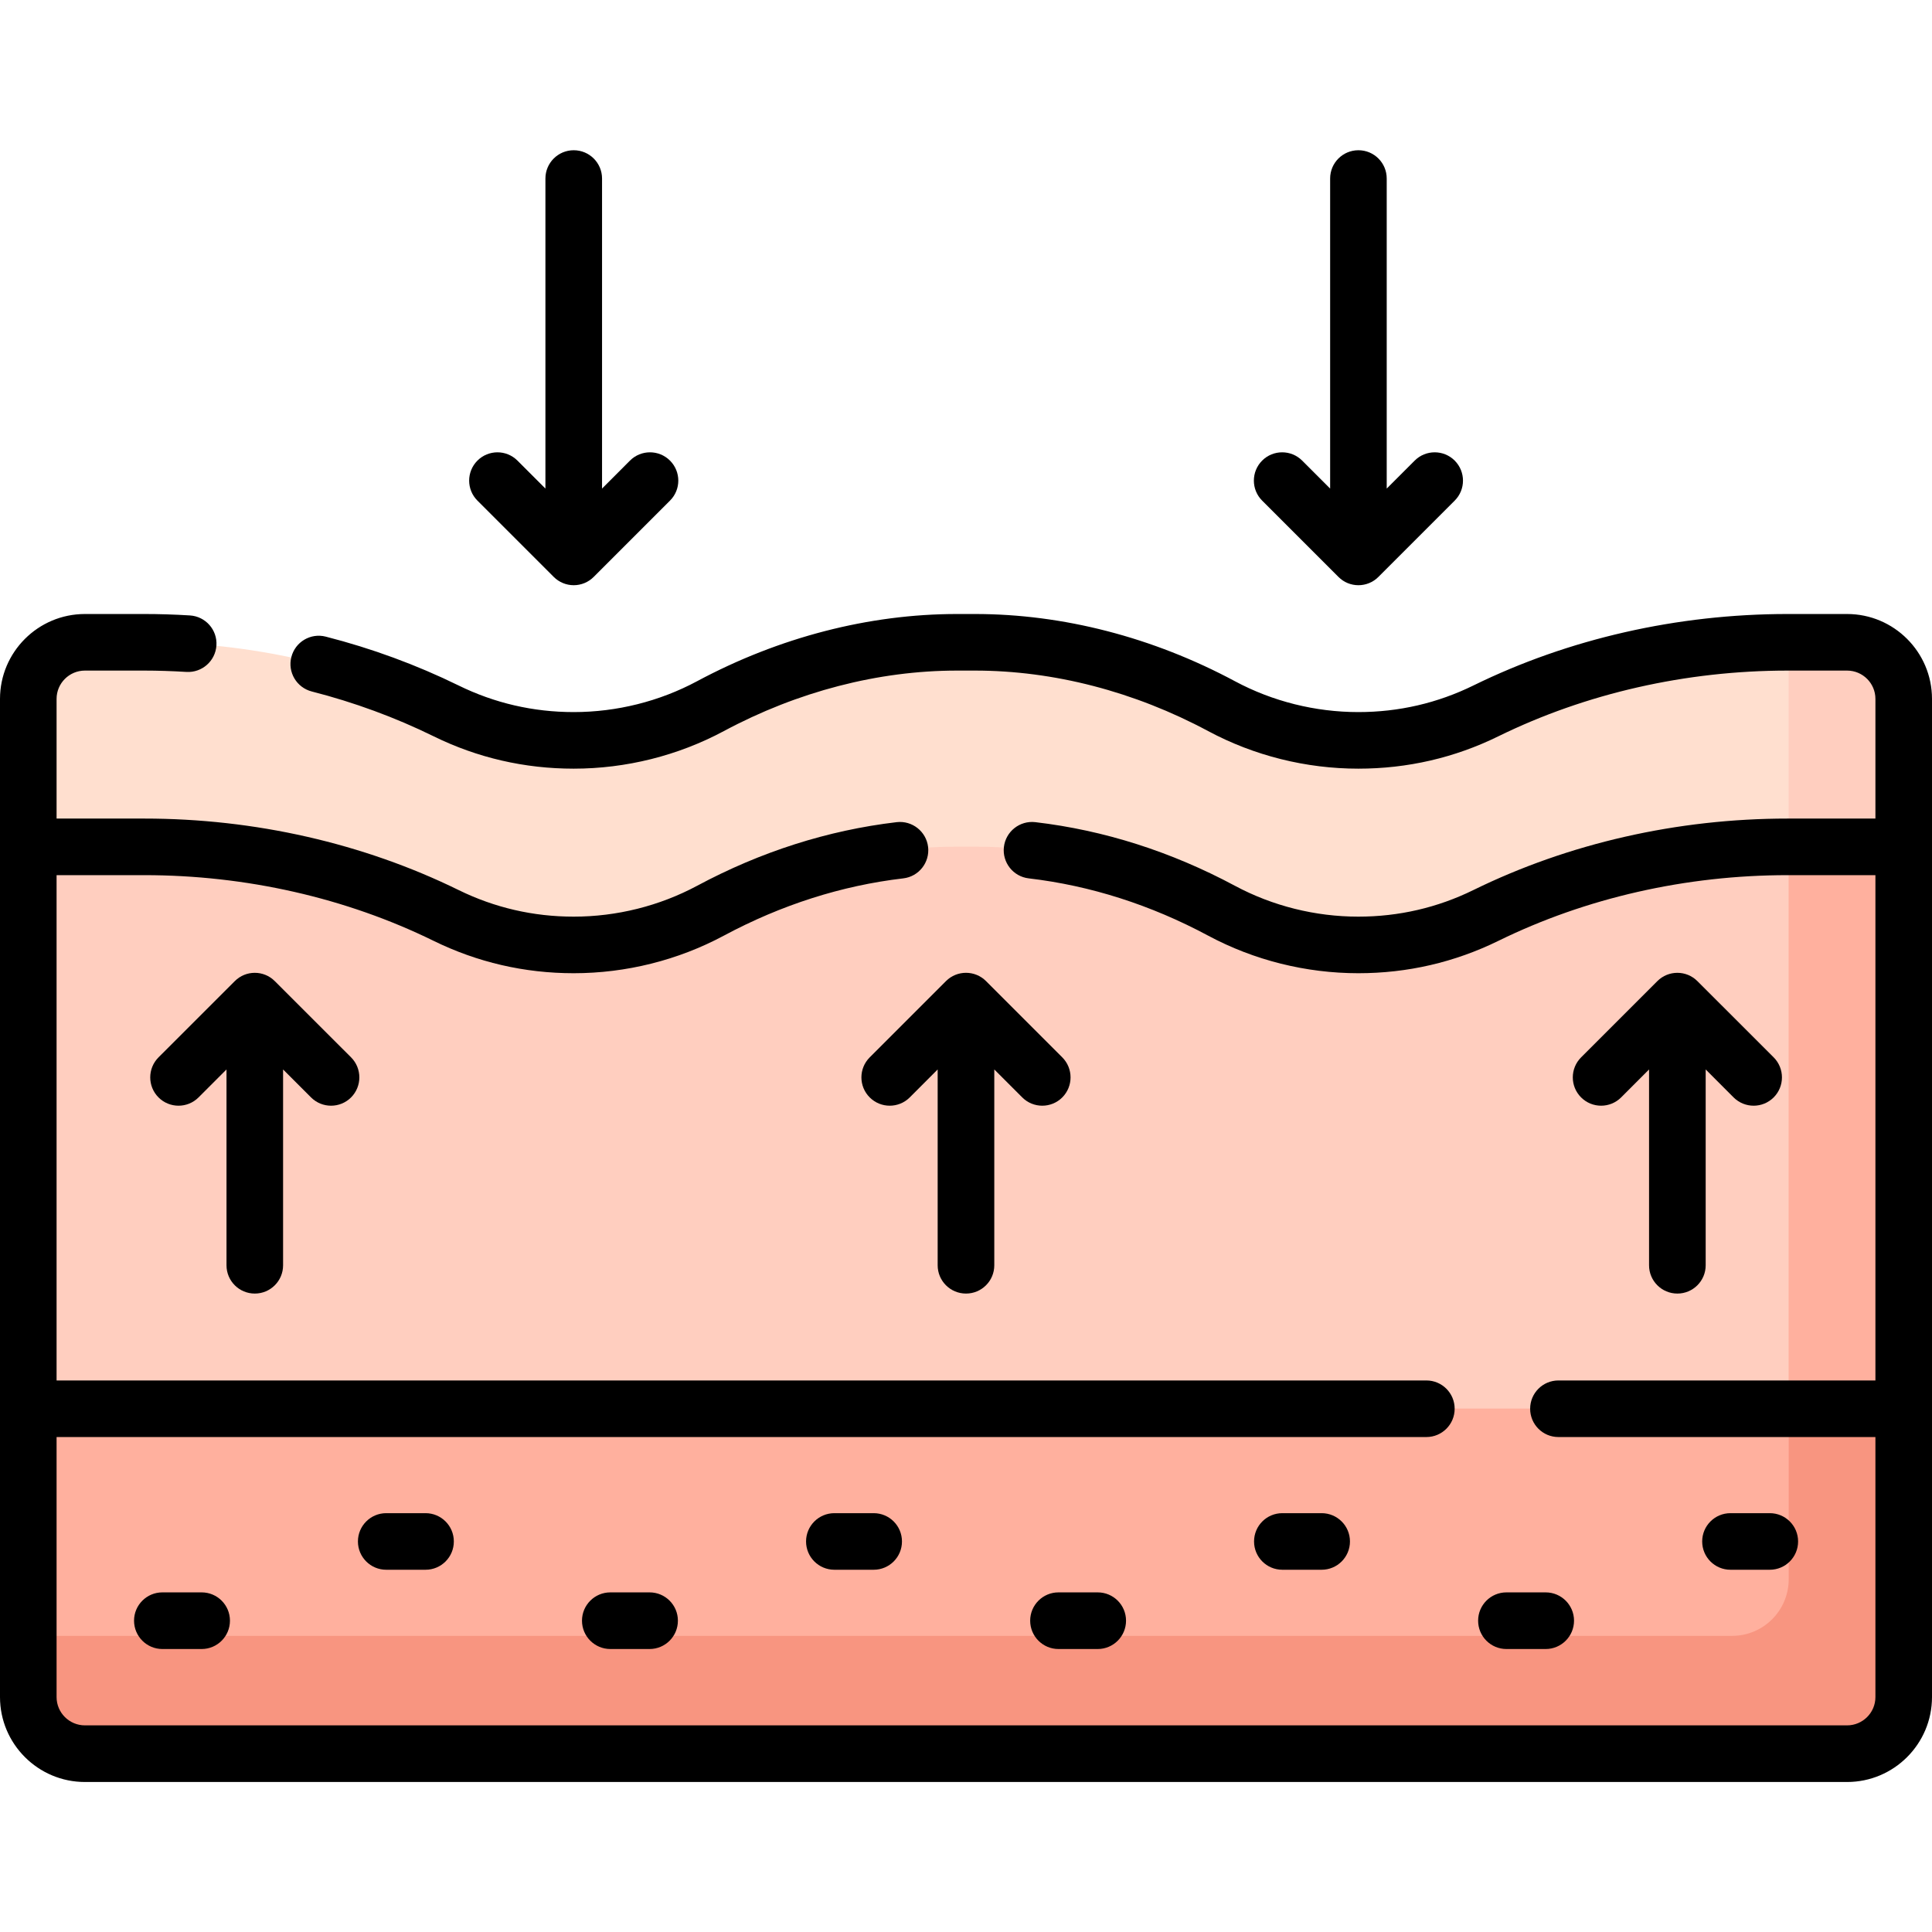 <svg width="42" height="42" viewBox="0 0 42 42" fill="none" xmlns="http://www.w3.org/2000/svg">
<path d="M3.141 18.49C5.431 18.49 7.686 19.003 9.663 19.972C10.541 20.404 11.487 20.622 12.473 20.622C13.524 20.622 14.565 20.361 15.486 19.868C17.168 18.967 19.008 18.49 20.806 18.49H21.198C22.996 18.49 24.836 18.967 26.518 19.868C27.439 20.362 28.48 20.622 29.531 20.622C30.517 20.622 31.463 20.404 32.342 19.972C34.318 19.003 36.573 18.49 38.863 18.49H41.387V15.191C41.387 14.512 40.836 13.961 40.156 13.961H38.863C36.593 13.961 34.343 14.452 32.305 15.452C31.468 15.863 30.527 16.093 29.531 16.093C28.455 16.093 27.443 15.824 26.557 15.349C24.904 14.463 23.073 13.961 21.198 13.961H20.806C18.931 13.961 17.1 14.463 15.447 15.349C14.561 15.824 13.549 16.093 12.473 16.093C11.477 16.093 10.536 15.863 9.699 15.452C7.661 14.452 5.411 13.961 3.141 13.961H1.848C1.168 13.961 0.617 14.512 0.617 15.191V18.49H3.141Z" fill="#FFDFCF"/>
<path d="M40.154 13.961H38.883V18.49H41.385V15.191C41.385 14.512 40.834 13.961 40.154 13.961Z" fill="#FFCEBF"/>
<path d="M41.387 30.703V18.406H38.863C36.593 18.406 34.343 18.897 32.305 19.897C31.468 20.308 30.527 20.539 29.531 20.539C28.455 20.539 27.443 20.269 26.557 19.794C24.904 18.909 23.073 18.406 21.198 18.406H20.806C18.931 18.406 17.1 18.909 15.447 19.794C14.561 20.269 13.549 20.539 12.473 20.539C11.477 20.539 10.536 20.308 9.699 19.897C7.661 18.897 5.411 18.406 3.141 18.406H0.617V30.703H41.387Z" fill="#FFCEBF"/>
<path d="M38.883 18.406H41.385V30.703H38.883V18.406Z" fill="#FFB09E"/>
<path d="M0.617 36.889C0.617 37.569 1.168 38.12 1.848 38.12H40.156C40.836 38.12 41.387 37.569 41.387 36.889V30.621H0.617V36.889Z" fill="#FFB09E"/>
<path d="M38.885 30.621V34.331C38.885 35.011 38.334 35.562 37.654 35.562H0.617V36.889C0.617 37.569 1.168 38.12 1.848 38.12H40.156C40.836 38.12 41.387 37.569 41.387 36.889V30.621H38.885Z" fill="#F89580"/>
<path d="M40.154 13.348H38.861C36.465 13.348 34.103 13.885 32.032 14.901C31.25 15.285 30.408 15.48 29.529 15.48C28.593 15.48 27.665 15.248 26.846 14.809C25.062 13.853 23.108 13.348 21.196 13.348H20.804C18.892 13.348 16.938 13.853 15.154 14.809C14.335 15.248 13.407 15.48 12.471 15.48C11.592 15.48 10.75 15.285 9.968 14.901C9.055 14.454 8.084 14.096 7.082 13.84C6.753 13.755 6.418 13.954 6.334 14.283C6.249 14.612 6.448 14.947 6.777 15.032C7.697 15.267 8.589 15.595 9.426 16.006C10.378 16.474 11.403 16.71 12.471 16.71C13.609 16.71 14.738 16.428 15.736 15.893C17.341 15.033 19.094 14.578 20.804 14.578H21.196C22.906 14.578 24.659 15.033 26.264 15.893C27.262 16.428 28.391 16.71 29.529 16.71C30.597 16.71 31.622 16.474 32.574 16.006C34.478 15.072 36.652 14.578 38.861 14.578H40.154C40.494 14.578 40.77 14.854 40.77 15.193V17.795H38.861C36.465 17.795 34.103 18.332 32.032 19.348C31.25 19.732 30.408 19.927 29.529 19.927C28.593 19.927 27.665 19.695 26.846 19.256C25.461 18.514 24.001 18.048 22.507 17.873C22.17 17.834 21.864 18.075 21.824 18.412C21.785 18.75 22.026 19.056 22.364 19.095C23.704 19.252 25.016 19.671 26.264 20.34C27.262 20.875 28.391 21.157 29.529 21.157C30.597 21.157 31.622 20.92 32.574 20.453C34.478 19.519 36.652 19.025 38.861 19.025H40.77V30.01H33.879C33.539 30.01 33.264 30.285 33.264 30.625C33.264 30.965 33.539 31.24 33.879 31.24H40.77V36.893C40.77 37.232 40.494 37.508 40.154 37.508H1.846C1.506 37.508 1.23 37.232 1.23 36.893V31.24H31.008C31.348 31.24 31.623 30.965 31.623 30.625C31.623 30.285 31.348 30.01 31.008 30.01H1.23V19.025H3.139C5.348 19.025 7.522 19.519 9.426 20.453C10.378 20.92 11.403 21.157 12.471 21.157C13.609 21.157 14.738 20.875 15.736 20.34C16.984 19.671 18.296 19.252 19.636 19.095C19.974 19.056 20.215 18.75 20.176 18.412C20.136 18.075 19.83 17.834 19.493 17.873C17.999 18.049 16.539 18.514 15.155 19.256C14.335 19.695 13.407 19.927 12.471 19.927C11.592 19.927 10.75 19.732 9.968 19.348C7.896 18.332 5.535 17.795 3.139 17.795H1.23V15.193C1.23 14.854 1.506 14.578 1.846 14.578H3.139C3.431 14.578 3.739 14.588 4.053 14.607C4.391 14.627 4.684 14.37 4.705 14.03C4.726 13.691 4.468 13.4 4.128 13.379C3.789 13.358 3.456 13.348 3.139 13.348H1.846C0.828 13.348 0 14.176 0 15.194V36.893C0 37.911 0.828 38.739 1.846 38.739H40.154C41.172 38.739 42 37.911 42 36.893V15.193C42 14.176 41.172 13.348 40.154 13.348Z" fill="black"/>
<path d="M3.529 34.617C3.19 34.617 2.914 34.893 2.914 35.232C2.914 35.572 3.19 35.848 3.529 35.848H4.384C4.724 35.848 4.999 35.572 4.999 35.232C4.999 34.893 4.724 34.617 4.384 34.617H3.529Z" fill="black"/>
<path d="M8.396 32.895C8.057 32.895 7.781 33.17 7.781 33.51C7.781 33.85 8.057 34.125 8.396 34.125H9.251C9.591 34.125 9.866 33.85 9.866 33.51C9.866 33.17 9.591 32.895 9.251 32.895H8.396Z" fill="black"/>
<path d="M13.268 34.617C12.928 34.617 12.652 34.893 12.652 35.232C12.652 35.572 12.928 35.848 13.268 35.848H14.122C14.462 35.848 14.737 35.572 14.737 35.232C14.737 34.893 14.462 34.617 14.122 34.617H13.268Z" fill="black"/>
<path d="M18.139 32.895C17.799 32.895 17.523 33.17 17.523 33.51C17.523 33.85 17.799 34.125 18.139 34.125H18.993C19.333 34.125 19.608 33.85 19.608 33.51C19.608 33.17 19.333 32.895 18.993 32.895H18.139Z" fill="black"/>
<path d="M23.01 34.617C22.67 34.617 22.395 34.893 22.395 35.232C22.395 35.572 22.67 35.848 23.01 35.848H23.864C24.204 35.848 24.479 35.572 24.479 35.232C24.479 34.893 24.204 34.617 23.864 34.617H23.01Z" fill="black"/>
<path d="M27.877 32.895C27.537 32.895 27.262 33.17 27.262 33.51C27.262 33.85 27.537 34.125 27.877 34.125H28.731C29.071 34.125 29.347 33.85 29.347 33.51C29.347 33.17 29.071 32.895 28.731 32.895H27.877Z" fill="black"/>
<path d="M33.602 35.848C33.942 35.848 34.218 35.572 34.218 35.232C34.218 34.893 33.942 34.617 33.602 34.617H32.748C32.408 34.617 32.133 34.893 32.133 35.232C32.133 35.572 32.408 35.848 32.748 35.848H33.602Z" fill="black"/>
<path d="M38.474 34.125C38.813 34.125 39.089 33.85 39.089 33.51C39.089 33.17 38.813 32.895 38.474 32.895H37.619C37.279 32.895 37.004 33.17 37.004 33.51C37.004 33.85 37.279 34.125 37.619 34.125H38.474Z" fill="black"/>
<path d="M29.096 12.541C29.216 12.662 29.373 12.722 29.531 12.722C29.688 12.722 29.846 12.662 29.966 12.541L31.624 10.883C31.864 10.643 31.864 10.254 31.624 10.013C31.384 9.773 30.994 9.773 30.754 10.013L30.146 10.621V3.881C30.146 3.541 29.871 3.266 29.531 3.266C29.191 3.266 28.916 3.541 28.916 3.881V10.621L28.308 10.013C28.068 9.773 27.678 9.773 27.438 10.013C27.198 10.254 27.198 10.643 27.438 10.883L29.096 12.541Z" fill="black"/>
<path d="M21 28.121C21.34 28.121 21.615 27.846 21.615 27.506V23.249L22.223 23.857C22.343 23.977 22.5 24.037 22.658 24.037C22.815 24.037 22.973 23.977 23.093 23.857C23.333 23.616 23.333 23.227 23.093 22.986L21.435 21.328C21.195 21.088 20.805 21.088 20.565 21.328L18.907 22.986C18.666 23.227 18.666 23.616 18.907 23.857C19.147 24.097 19.537 24.097 19.777 23.857L20.384 23.249V27.506C20.384 27.846 20.66 28.121 21 28.121Z" fill="black"/>
<path d="M36.465 28.121C36.804 28.121 37.08 27.846 37.08 27.506V23.249L37.687 23.857C37.808 23.977 37.965 24.037 38.123 24.037C38.28 24.037 38.437 23.977 38.558 23.857C38.798 23.616 38.798 23.227 38.558 22.986L36.9 21.329C36.659 21.088 36.27 21.088 36.029 21.329L34.372 22.986C34.131 23.227 34.131 23.616 34.372 23.857C34.612 24.097 35.001 24.097 35.242 23.857L35.849 23.249V27.506C35.849 27.846 36.125 28.121 36.465 28.121Z" fill="black"/>
<path d="M5.539 28.121C5.879 28.121 6.154 27.846 6.154 27.506V23.249L6.762 23.857C6.882 23.977 7.039 24.037 7.197 24.037C7.354 24.037 7.512 23.977 7.632 23.857C7.872 23.616 7.872 23.227 7.632 22.986L5.974 21.329C5.734 21.088 5.344 21.088 5.104 21.329L3.446 22.986C3.206 23.227 3.206 23.616 3.446 23.857C3.686 24.097 4.076 24.097 4.316 23.857L4.924 23.249V27.506C4.924 27.846 5.199 28.121 5.539 28.121Z" fill="black"/>
<path d="M12.037 12.541C12.153 12.657 12.309 12.722 12.472 12.722C12.635 12.722 12.792 12.657 12.907 12.541L14.565 10.883C14.806 10.643 14.806 10.254 14.565 10.013C14.325 9.773 13.935 9.773 13.695 10.013L13.088 10.621V3.881C13.088 3.541 12.812 3.266 12.472 3.266C12.133 3.266 11.857 3.541 11.857 3.881V10.621L11.249 10.013C11.009 9.773 10.62 9.773 10.379 10.013C10.139 10.254 10.139 10.643 10.379 10.883L12.037 12.541Z" fill="black"/>
</svg>
